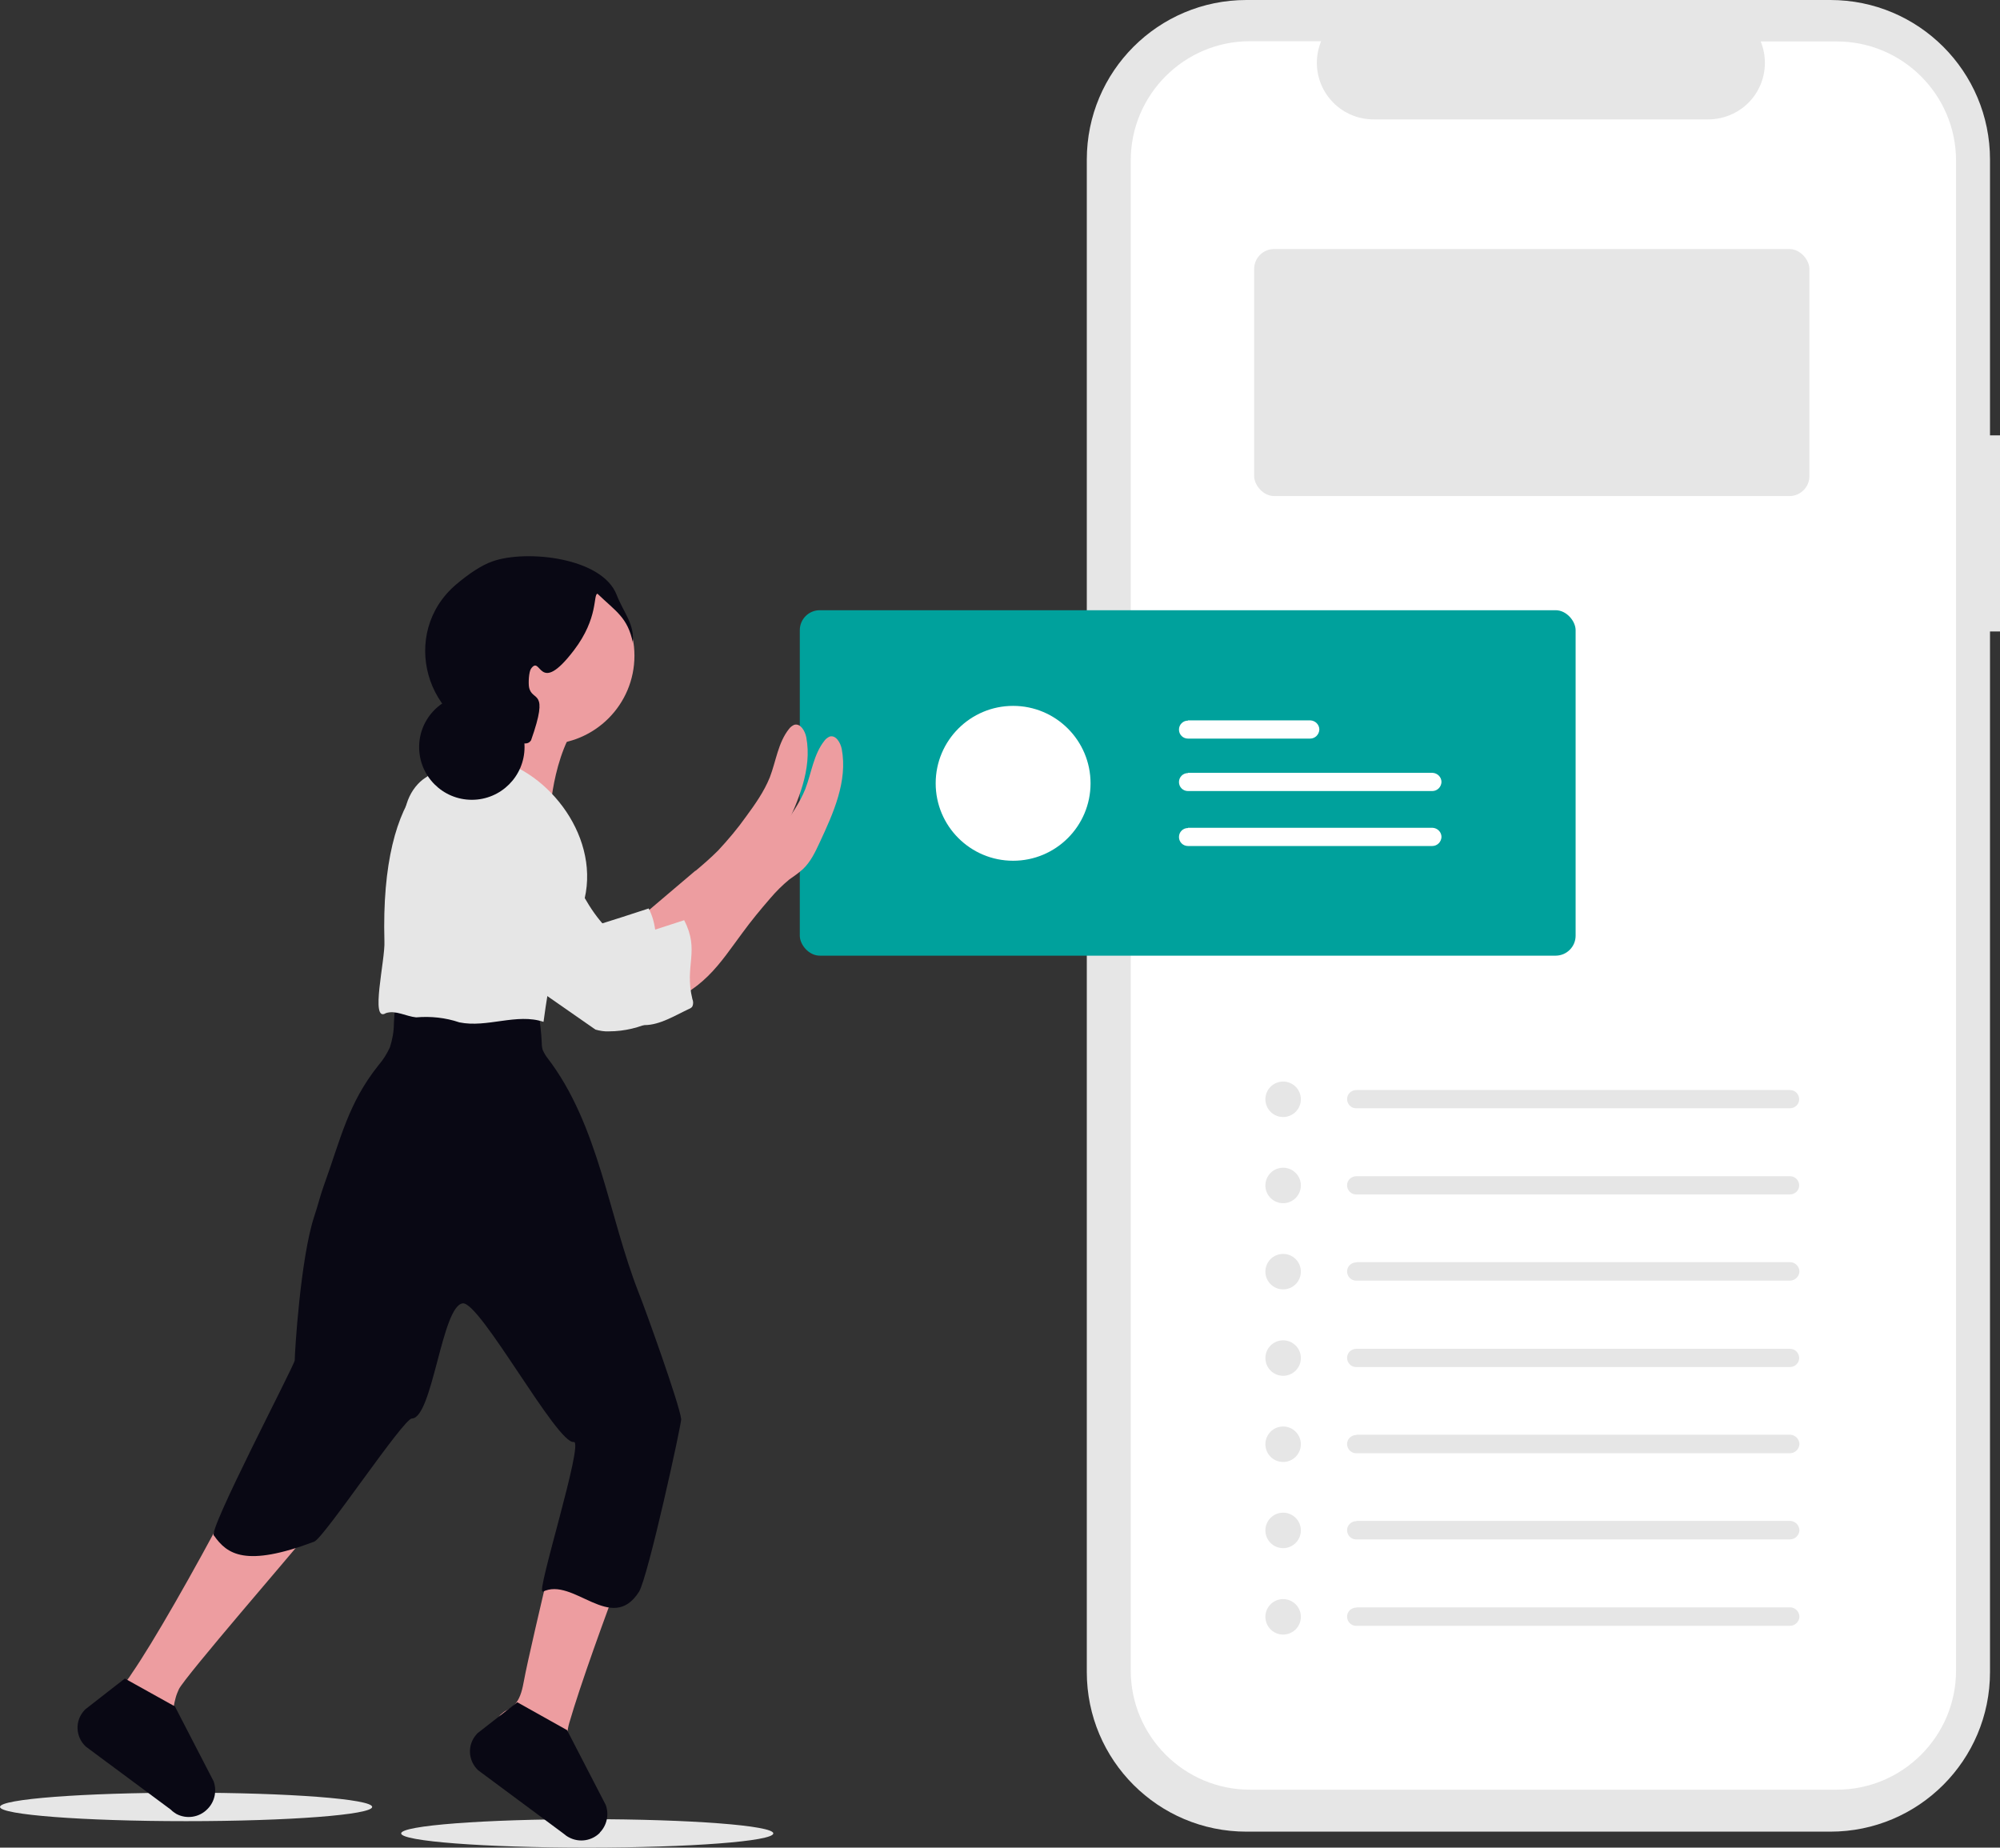 <svg xmlns="http://www.w3.org/2000/svg" viewBox="0 0 800.7 739.7"><rect x="0" y="0" width="800.7" height="739.7" fill="#333333" stroke="none"/><defs><style> .cls-1 { fill: #e6e6e6; } .cls-2 { fill: #ed9da0; } .cls-3 { fill: #fff; } .cls-4 { fill: #090814; } .cls-5 { fill: #00a19c; } </style></defs><g><g id="Livello_1"><g><g><g><path class="cls-1" d="M800.7,174.3h-4V63.9C796.7,28.6,768.1,0,732.8,0h-233.8C463.7,0,435.1,28.6,435.1,63.9v605.5c0,35.3,28.6,63.9,63.9,63.9h233.8c35.3,0,63.9-28.6,63.9-63.9V252.8h4v-78.6Z"></path><path class="cls-3" d="M735.4,16.6h-30.5c4.7,11.6-.8,24.8-12.4,29.5-2.7,1.1-5.6,1.7-8.6,1.7h-134c-12.5,0-22.7-10.1-22.7-22.7,0-2.9.6-5.8,1.7-8.6h-28.5c-26.3,0-47.7,21.4-47.7,47.7h0v604.6c0,26.3,21.4,47.7,47.7,47.7h235c26.3,0,47.7-21.4,47.7-47.7h0V64.3c0-26.3-21.4-47.7-47.7-47.7h0Z"></path></g><rect class="cls-1" x="502.1" y="99.7" width="222.3" height="98.9" rx="8" ry="8"></rect><g><circle class="cls-1" cx="513.7" cy="440.1" r="7.1"></circle><path class="cls-1" d="M543,436.4c-2,0-3.7,1.6-3.7,3.6,0,2,1.6,3.7,3.6,3.7,0,0,0,0,.1,0h173.6c2,0,3.7-1.6,3.7-3.6,0-2-1.6-3.7-3.6-3.7h-173.7Z"></path><circle class="cls-1" cx="513.7" cy="474.6" r="7.1"></circle><path class="cls-1" d="M543,470.9c-2,0-3.7,1.6-3.7,3.6,0,2,1.6,3.7,3.6,3.7,0,0,0,0,.1,0h173.6c2,0,3.7-1.6,3.7-3.6,0-2-1.6-3.7-3.6-3.7h-173.7Z"></path><circle class="cls-1" cx="513.7" cy="509.1" r="7.1"></circle><path class="cls-1" d="M543,505.4c-2,0-3.7,1.6-3.7,3.6,0,2,1.6,3.7,3.6,3.7,0,0,0,0,.1,0h173.6c2,0,3.7-1.6,3.8-3.6,0-2-1.6-3.7-3.6-3.8,0,0,0,0,0,0h-173.7Z"></path><circle class="cls-1" cx="513.7" cy="543.7" r="7.1"></circle><path class="cls-1" d="M543,540c-2,0-3.7,1.6-3.7,3.6,0,2,1.6,3.7,3.6,3.7,0,0,0,0,.1,0h173.6c2,0,3.7-1.6,3.7-3.6,0-2-1.6-3.7-3.6-3.7h-173.7Z"></path><circle class="cls-1" cx="513.7" cy="578.2" r="7.1"></circle><path class="cls-1" d="M543,574.5c-2,0-3.7,1.6-3.7,3.6,0,2,1.6,3.7,3.6,3.7,0,0,0,0,.1,0h173.6c2,0,3.7-1.6,3.8-3.6,0-2-1.6-3.7-3.6-3.8,0,0,0,0,0,0h-173.7Z"></path><circle class="cls-1" cx="513.7" cy="612.7" r="7.1"></circle><path class="cls-1" d="M543,609c-2,0-3.7,1.6-3.7,3.6,0,2,1.6,3.7,3.6,3.7,0,0,0,0,.1,0h173.6c2,0,3.7-1.6,3.8-3.6,0-2-1.6-3.7-3.6-3.8,0,0,0,0,0,0h-173.7Z"></path><circle class="cls-1" cx="513.7" cy="647.3" r="7.1"></circle><path class="cls-1" d="M543,643.6c-2,0-3.7,1.6-3.7,3.6,0,2,1.6,3.7,3.6,3.7,0,0,0,0,.1,0h173.6c2,0,3.7-1.6,3.8-3.6,0-2-1.6-3.7-3.6-3.8,0,0,0,0,0,0h-173.7Z"></path></g></g><ellipse class="cls-1" cx="74.5" cy="723.4" rx="74.5" ry="5.7"></ellipse><ellipse class="cls-1" cx="235.1" cy="734" rx="74.5" ry="5.7"></ellipse><rect class="cls-5" x="320.2" y="244.3" width="310.6" height="138.3" rx="8" ry="8"></rect><circle class="cls-3" cx="405.6" cy="313.6" r="31"></circle><path class="cls-3" d="M475.6,309.5c-2,0-3.6,1.6-3.6,3.6,0,2,1.6,3.6,3.6,3.6h97.8c2,0,3.6-1.6,3.7-3.6,0-2-1.6-3.6-3.6-3.7h-97.9Z"></path><path class="cls-3" d="M475.6,288.5c-2,0-3.6,1.6-3.6,3.6,0,2,1.6,3.6,3.6,3.6h48.9c2,0,3.6-1.6,3.7-3.6,0-2-1.6-3.6-3.6-3.7h-49Z"></path><path class="cls-3" d="M475.6,331.5c-2,0-3.6,1.6-3.6,3.6,0,2,1.6,3.6,3.6,3.6h97.8c2,0,3.6-1.6,3.7-3.6,0-2-1.6-3.6-3.6-3.7h-97.9Z"></path><g><path class="cls-2" d="M167.8,550.8c.4,9.9-5.9,18.6-11.8,26.5-2.7,3.7-27.7,28.7-35.3,39.6-1.8,2.6-46.8,54.5-49.1,59.4-.5,1.1-1,2.3-1.3,3.5-1.3,4.6-1.4,9.6-1.3,14.5v3.4c.2,7.5.6,15,2.4,22.3.3,1.1.6,2.1.7,3.2-.5-.3-.9-.7-1.3-1.1l-24.4-18.1-1.5-1.1c-1.6-4.5-3-9.1-4.7-13.5-1-2.6,0-5.7,1.8-7.9,1.9-2.1,4-4,6.2-5.7,1.7-1.8,3.3-3.8,4.6-5.9,16.9-24.5,64.4-112.6,67.8-130.3,4.6-.9,9.2-.9,13.8-.2l24.4,3.2c2.6.4,5.5.8,7.2,2.9,1.2,1.5,1.8,3.4,1.9,5.3Z"></path><path class="cls-2" d="M271.9,571c-.5,3.7-1.8,7.2-3.8,10.4-2.5,3.8-31.3,77.8-40.2,108.4-1.6,5.6-.8,11-1,12.9-.1,1.6-.3,3.1-.4,4.7-.2,1.9-.3,3.9-.4,5.8-.4,5.1-.7,10.4,1.5,15,.8,1.8,2.1,3.4,2.7,5.2-.8-.4-1.6-1-2.3-1.6l-24.4-18.1c-2-5.6-3.5-11.4-4.6-17.3-.6-3.3-.9-7.2,1.2-9.7.1-.2.3-.3.4-.4.7-.6,1.4-1.2,2.3-1.6.8-.4,1.5-.9,2.2-1.4.5-.4,1-.9,1.4-1.4,2-2.5,2.7-6,3.3-9.2,2.4-13.4,22.4-95.6,22-97.7-.4-2-11.8-21.2-19.6-25.4,8.1-6.8,17.3-12.1,27.3-15.6,1.8-.8,3.7-1.1,5.6-1,1,.2,2,.6,2.9,1.2,5.4,3,9.5,7.7,13.4,12.5,5.8,7.1,11.7,15.5,10.7,24.6Z"></path><path class="cls-4" d="M217.3,637.1c-3,1.5,16.7-60.4,12.4-59.8-6.6,1-37.4-56.1-44.4-55.5-8.4.8-12.1,45.9-20.4,46.1-3.4,0-35.1,47.7-39.1,49.3-27.6,10.4-34.9,5-40.1-2.4-3.2-.8,32.3-68.4,32.3-70.2,0-3.2,2.3-40.9,7.8-57.6,1.4-4.1,2.4-8.4,3.9-12.5,6.7-18.5,9.6-32.7,21.8-48,1.9-2.2,3.4-4.6,4.6-7.2,1-3.1,1.6-6.4,1.6-9.7l.7-11.6c18.1-.9,35.7-.5,53.4,3.3,2,0,3.7,1.5,3.7,3.5h0c.7,4.3,1.2,8.5,1.4,12.8,0,.9.1,1.9.4,2.8.5,1.1,1.1,2.2,1.9,3.2,10.3,13.4,16.5,29.5,21.5,45.7s8.9,32.7,15.1,48.5c2.2,5.4,16.3,44.5,16.9,50.3.5.4-13.3,63.6-16.9,69.2-11,17.2-26.3-6.3-38.6,0Z"></path><path class="cls-2" d="M278.4,348.7c3.1-2.6,6.2-5.3,9.1-8.2,4-4.3,7.8-8.8,11.2-13.6,3.6-4.9,7.2-10,9.5-15.7,2.5-6.5,3.3-13.9,7.7-19.4.5-.7,1.2-1.2,2-1.6,2.5-.8,4.4,2.4,4.9,5,2.4,12.8-3.3,25.5-8.8,37.3-1.8,3.9-3.7,7.9-6.8,10.8-1.7,1.5-3.5,2.8-5.4,4.1-2.8,2.3-5.3,4.8-7.6,7.5-3.9,4.5-7.7,9.1-11.2,13.9-4.4,5.9-8.5,12.1-13.8,17.3s-11.8,9.5-19.1,10.5c2.1-.3,1.4-12.6,1.2-14.1-.3-2.2-1.9-4.9-1.9-7.1,0-2.7,1-3.1,3.3-5l25.8-21.9Z"></path><path class="cls-2" d="M190.7,271.4s-7.1,35.5-15.4,41.4,44.9,13,44.9,13c0,0,1.2-28.4,15.4-41.4s-44.9-13-44.9-13Z"></path><path class="cls-1" d="M238.4,412.2c1.8.5,3.6.8,5.4.7,6.2,0,12.3-1.5,17.9-4.2.5-.2,1-.5,1.3-1,.4-.9.4-2,0-2.9-3.3-13.5,3.1-28.8-3.3-41.1-6.9,2.3-14.5,4.7-21.5,6.9-1.1.4-2.2.6-3.4.6-1.4-.3-2.6-1-3.6-2-7.5-6.5-12.3-15.6-16.5-24.5s-8.5-18.2-15.3-25.5-13.1-11.1-23-10.1c-3.5.5-6.7,2.2-9.1,4.8-5.6,6-6.7,15.1-4.7,23.1s6.5,15,11.1,21.7c6.1,8.8,12.7,17.4,21.1,23.9,4.6,3.3,9.3,6.4,14.3,9.2"></path><circle class="cls-2" cx="218.5" cy="262.5" r="35.5"></circle><path class="cls-1" d="M232.7,364.6c-10.7,12.6-12.9,28.6-15.1,44.5-10.7-3.6-22.6,2.5-33.7.2-5.6-1.9-11.5-2.5-17.3-2-4.1-.4-8.2-3-12.1-1.7-6.5,4.1-.2-21.4-.6-28.8-3.4-125.1,98.1-64.2,78.7-12.2Z"></path><path class="cls-2" d="M292.6,353.4c3.1-2.6,6.2-5.3,9.1-8.2,4-4.3,7.8-8.8,11.2-13.6,3.6-4.9,7.2-10,9.5-15.7,2.5-6.5,3.3-13.9,7.7-19.4.5-.7,1.2-1.2,2-1.6,2.5-.8,4.4,2.4,4.9,5,2.4,12.8-3.3,25.5-8.8,37.3-1.8,3.9-3.7,7.9-6.8,10.8-1.7,1.5-3.5,2.8-5.4,4.1-2.8,2.3-5.3,4.8-7.6,7.5-3.9,4.5-7.7,9.1-11.2,13.9-4.4,5.9-8.5,12.1-13.8,17.3s-11.8,9.5-19.1,10.5c2.1-.3,1.4-12.6,1.2-14.1-.3-2.2-1.9-4.9-1.9-7.1,0-2.7,1-3.1,3.3-5l25.8-21.9Z"></path><path class="cls-1" d="M190.8,314c-3.5.5-6.7,2.2-9.1,4.8-5.6,6-6.7,15.1-4.7,23.1s6.5,15,11.1,21.7c6.1,8.8,12.7,17.4,21.1,23.9,4.6,3.3,9.3,6.4,14.3,9.2,8.2,5,16,3.5,23.5,9.5,1.6,1.5,3.5,2.7,5.6,3.5,1.8.5,3.6.8,5.4.7,6.2,0,12.3-3.9,17.9-6.5.5-.2,1-.5,1.3-1,.4-.9.4-2,0-2.9-3.3-13.5,3.1-19.3-3.3-31.6-6.9,2.3-14.5,4.7-21.5,6.9-1.1.4-2.2.6-3.4.6-1.4-.3-2.6-1-3.6-2-7.5-6.5-12.3-15.6-16.5-24.5s-8.5-18.2-15.3-25.5-13.1-11.1-23-10.1Z"></path><path class="cls-4" d="M240.2,733.7c-3.2,3.3-8.3,4.1-12.4,1.9-.8-.4-1.6-1-2.3-1.6l-24.4-18.1-9.7-7.2c-4.1-3.9-4.4-10.3-.5-14.5.1-.1.2-.3.4-.4l6.4-5,2.7-2.1,3.6-2.8,3.1-2.4,20,11.2.3.7,15.1,29.2c1.4,3.8.5,8.2-2.4,11.1h0Z"></path><path class="cls-4" d="M83,724.3c-3.2,3.3-8.3,4.1-12.4,1.9-.3-.2-.6-.4-.9-.6-.5-.3-.9-.7-1.3-1.1l-24.4-18.1-1.5-1.1-8.2-6.1c-4.1-3.9-4.4-10.3-.5-14.5.1-.1.2-.3.4-.4l6.4-5,2.7-2.1,3.6-2.8,3.1-2.4.5.3,17.6,9.8,2,1.1.3.7,15.1,29.2c1.4,3.8.5,8.2-2.4,11.1Z"></path><path class="cls-4" d="M253.4,257.4c-2.1-10.2-6.7-12.5-14.2-19.7-1.8.3.5,9.6-9.4,22.6-14.4,18.9-13,1.6-17.2,7.4-.9,1.3-1.1,5.8-.8,7.4,1.2,6.2,8.3.1.8,21.3-1.1,1.6-2.4,1.2-4.1,1.2-.1,0,.7-.2-2.5-.8-1.5-.3-3.6-.7-6.2-1.1-29.6-5-40-42.3-17.2-61.7,5.2-4.4,10.3-7.8,14.7-9.3,13.4-4.7,43.8-1.6,49.6,13.5,2.8,7.2,7.3,11.7,6.4,19.3h0Z"></path><circle class="cls-4" cx="188.9" cy="299.1" r="21.1"></circle></g></g></g></g></svg>